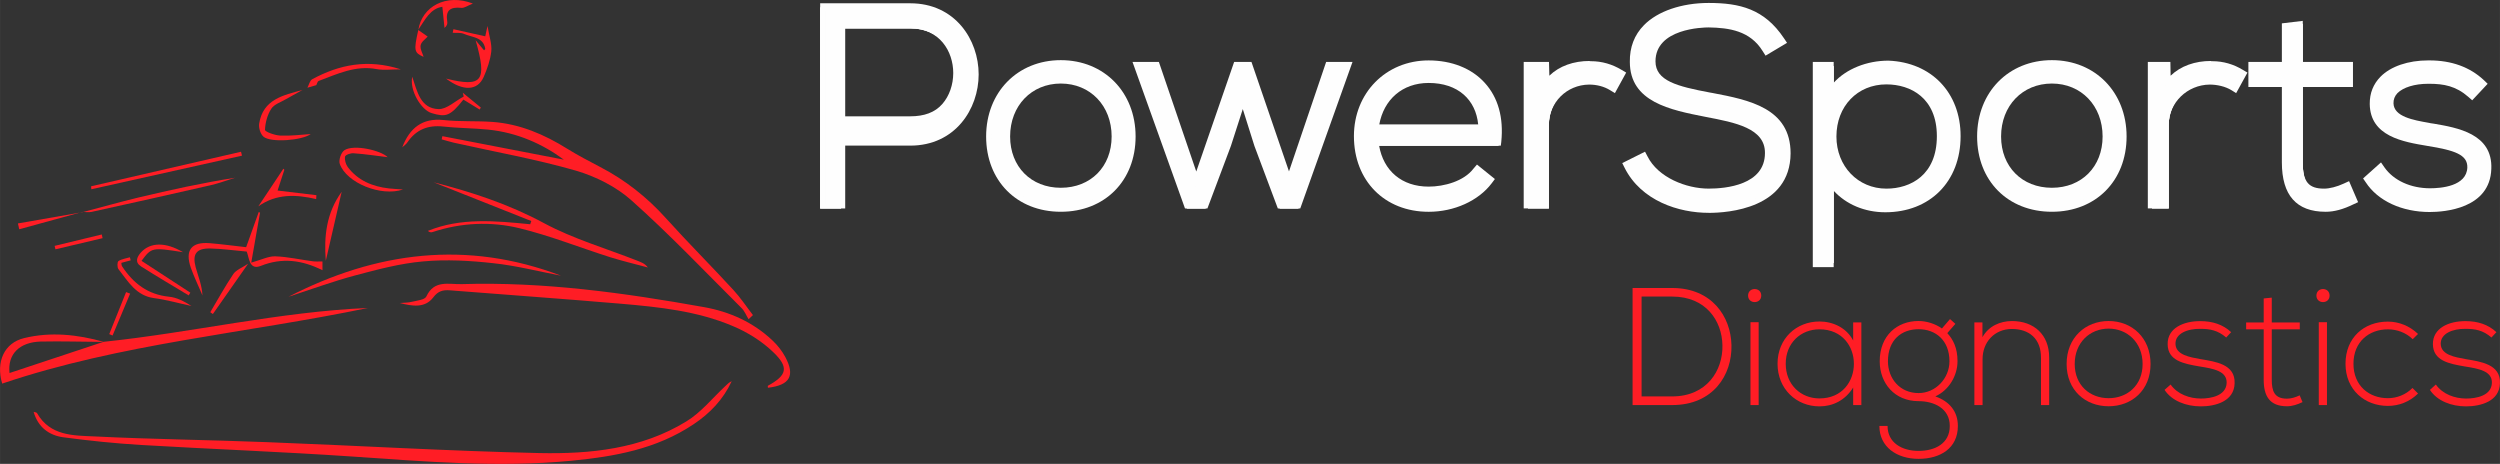 <?xml version="1.0" encoding="UTF-8"?>
<!DOCTYPE svg PUBLIC "-//W3C//DTD SVG 1.1//EN" "http://www.w3.org/Graphics/SVG/1.1/DTD/svg11.dtd">
<!-- Creator: CorelDRAW 2018 (64-Bit) -->
<svg xmlns="http://www.w3.org/2000/svg" xml:space="preserve" width="145.923mm" height="27.077mm" version="1.1" style="shape-rendering:geometricPrecision; text-rendering:geometricPrecision; image-rendering:optimizeQuality; fill-rule:evenodd; clip-rule:evenodd"
viewBox="0 0 139.858 25.952"
 xmlns:xlink="http://www.w3.org/1999/xlink">
 <rect x="0" y="0" width="139.858" height="25.952" fill="#333333" stroke="none"/>
 <defs>
  <style type="text/css">
   <![CDATA[
    .fil0 {fill:#FEFEFE}
    .fil1 {fill:#FF1D25}
   ]]>
  </style>
 </defs>
 <g id="Layer_x0020_1">
  <path class="fil0" d="M50.923 6.507c0.777,0 1.382,-0.213 1.8,-0.697 0.385,-0.445 0.604,-1.069 0.604,-1.727 0,-1.202 -0.757,-2.497 -2.404,-2.497l-3.64 0 0 4.922 3.64 0zm-5.041 5.154l0 -11.477 5.041 0c2.511,0 3.826,2.046 3.826,3.978 0,1.939 -1.315,3.985 -3.826,3.985l-3.64 0 0 3.514 -1.401 0z"/>
  <path class="fil0" d="M50.923 6.74c0.79,0 1.455,-0.259 1.913,-0.79 0.412,-0.471 0.638,-1.083 0.638,-1.773 0,-1.262 -0.797,-2.59 -2.55,-2.59l-3.872 0 0 5.154 3.872 0zm-5.041 4.922l0 -11.245 5.041 0c2.524,0 3.673,1.973 3.673,3.746 0,1.78 -1.149,3.753 -3.673,3.753l-3.872 0 0 3.746 -1.169 0z"/>
  <path class="fil0" d="M50.923 6.74c0.79,0 1.455,-0.259 1.913,-0.79 0.412,-0.471 0.638,-1.083 0.638,-1.773 0,-1.262 -0.797,-2.59 -2.55,-2.59l-3.872 0 0 5.154 3.872 0zm-5.041 4.922l0 -11.245 5.041 0c2.524,0 3.673,1.973 3.673,3.746 0,1.78 -1.149,3.753 -3.673,3.753l-3.872 0 0 3.746 -1.169 0z"/>
  <path class="fil0" d="M47.011 1.393l0 5.546 3.912 0c3.6,0 3.6,-5.546 0,-5.546l-3.912 0zm0 6.303l0 3.739 -0.83 0 0 -10.819 4.742 0c4.702,0 4.702,7.08 0,7.08l-3.912 0z"/>
  <path class="fil0" d="M59.345 4.674c-1.641,0 -2.836,1.242 -2.836,2.962 0,1.687 1.169,2.869 2.836,2.869 1.674,0 2.843,-1.182 2.843,-2.869 0,-1.72 -1.196,-2.962 -2.843,-2.962zm0 7.173c-2.458,0 -4.178,-1.734 -4.178,-4.211 0,-2.477 1.76,-4.271 4.178,-4.271 2.424,0 4.184,1.793 4.184,4.271 0,2.477 -1.72,4.211 -4.184,4.211z"/>
  <path class="fil0" d="M59.345 4.521c-1.727,0 -2.982,1.308 -2.982,3.115 0,1.773 1.229,3.015 2.982,3.015 1.76,0 2.989,-1.242 2.989,-3.015 0,-1.807 -1.255,-3.115 -2.989,-3.115zm0 7.173c-2.371,0 -4.025,-1.667 -4.025,-4.058 0,-2.391 1.694,-4.125 4.025,-4.125 2.338,0 4.032,1.733 4.032,4.125 0,2.391 -1.654,4.058 -4.032,4.058z"/>
  <path class="fil0" d="M59.345 4.521c-1.727,0 -2.982,1.308 -2.982,3.115 0,1.773 1.229,3.015 2.982,3.015 1.76,0 2.989,-1.242 2.989,-3.015 0,-1.807 -1.255,-3.115 -2.989,-3.115zm0 7.173c-2.371,0 -4.025,-1.667 -4.025,-4.058 0,-2.391 1.694,-4.125 4.025,-4.125 2.338,0 4.032,1.733 4.032,4.125 0,2.391 -1.654,4.058 -4.032,4.058z"/>
  <path class="fil0" d="M62.486 7.636c0,-1.979 -1.408,-3.261 -3.142,-3.261 -1.727,0 -3.135,1.282 -3.135,3.261 0,1.979 1.408,3.168 3.135,3.168 1.734,0 3.142,-1.189 3.142,-3.168zm-7.021 0c0,-2.431 1.734,-3.972 3.879,-3.972 2.152,0 3.879,1.541 3.879,3.972 0,2.424 -1.727,3.905 -3.879,3.905 -2.145,0 -3.879,-1.481 -3.879,-3.905z"/>
  <polygon class="fil0" points="71.486,11.661 70.177,8.168 69.526,6.102 68.862,8.161 67.547,11.661 66.292,11.661 63.356,3.465 64.831,3.465 66.923,9.596 69.042,3.465 70.011,3.465 72.11,9.589 74.189,3.465 75.664,3.465 72.741,11.661 "/>
  <polygon class="fil0" points="71.592,11.661 70.317,8.188 69.533,5.644 68.716,8.208 67.441,11.661 66.398,11.661 63.569,3.698 64.725,3.698 66.923,10.14 69.148,3.698 69.905,3.698 72.11,10.134 74.295,3.698 75.451,3.698 72.635,11.661 "/>
  <polygon class="fil0" points="71.592,11.661 70.317,8.188 69.533,5.644 68.716,8.208 67.441,11.661 66.398,11.661 63.569,3.698 64.725,3.698 66.923,10.14 69.148,3.698 69.905,3.698 72.11,10.134 74.295,3.698 75.451,3.698 72.635,11.661 "/>
  <polygon class="fil0" points="72.529,11.435 71.698,11.435 70.463,8.101 69.533,5.133 68.577,8.115 67.335,11.435 66.504,11.435 63.781,3.804 64.618,3.804 66.923,10.559 69.254,3.804 69.792,3.804 72.117,10.559 74.402,3.804 75.239,3.804 "/>
  <path class="fil0" d="M82.697 6.979c-0.133,-1.408 -1.136,-2.338 -2.776,-2.338 -1.468,0 -2.51,0.93 -2.763,2.338l5.539 0zm-2.776 4.869c-2.464,0 -4.178,-1.74 -4.178,-4.231 0,-2.418 1.793,-4.237 4.178,-4.237 1.295,0 2.411,0.445 3.142,1.255 0.744,0.817 1.063,1.939 0.923,3.308l-0.026 0.206 -6.808 0c0.246,1.408 1.269,2.291 2.77,2.291 0.864,0 1.973,-0.299 2.511,-1.009l0.193 -0.226 1.003 0.81 -0.179 0.239c-0.744,0.983 -2.099,1.594 -3.527,1.594z"/>
  <path class="fil0" d="M82.857 6.979c-0.073,-1.408 -1.162,-2.637 -2.936,-2.637 -1.567,0 -2.73,1.229 -2.942,2.637l5.878 0zm-2.936 4.716c-2.371,0 -4.032,-1.674 -4.032,-4.078 0,-2.331 1.734,-4.091 4.032,-4.091 1.249,0 2.325,0.432 3.029,1.209 0.717,0.784 1.023,1.926 0.89,3.268l-0.013 0.146 -6.848 0c0.206,1.641 1.368,2.517 2.942,2.517 0.897,0 2.059,-0.345 2.63,-1.103l0.093 -0.126 0.777 0.618 -0.093 0.113c-0.717,0.943 -2.026,1.528 -3.407,1.528z"/>
  <path class="fil0" d="M82.857 6.979c-0.073,-1.408 -1.162,-2.637 -2.936,-2.637 -1.567,0 -2.73,1.229 -2.942,2.637l5.878 0zm-2.936 4.716c-2.371,0 -4.032,-1.674 -4.032,-4.078 0,-2.331 1.734,-4.091 4.032,-4.091 1.249,0 2.325,0.432 3.029,1.209 0.717,0.784 1.023,1.926 0.89,3.268l-0.013 0.146 -6.848 0c0.206,1.641 1.368,2.517 2.942,2.517 0.897,0 2.059,-0.345 2.63,-1.103l0.093 -0.126 0.777 0.618 -0.093 0.113c-0.717,0.943 -2.026,1.528 -3.407,1.528z"/>
  <path class="fil0" d="M83.01 7.311c-0.013,-1.886 -1.249,-2.936 -3.088,-2.936 -1.581,0 -2.936,1.063 -3.108,2.936l6.197 0zm-6.967 0.305c0,-2.285 1.727,-3.939 3.879,-3.939 2.145,0 4.065,1.315 3.772,4.297l-6.881 0c0.153,1.793 1.528,2.83 3.108,2.83 1.003,0 2.179,-0.405 2.75,-1.163l0.538 0.432c-0.737,0.977 -2.066,1.468 -3.288,1.468 -2.152,0 -3.879,-1.494 -3.879,-3.925z"/>
  <path class="fil0" d="M85.241 11.661l0 -8.196 1.415 0 0.02 0.77c0.558,-0.545 1.361,-0.824 2.252,-0.824l0.013 0.013c0.02,-0.007 0.046,0 0.067,0 0.604,0 1.182,0.166 1.72,0.491l0.246 0.146 -0.631 1.149 -0.272 -0.166c-0.332,-0.206 -0.744,-0.312 -1.169,-0.312 -1.255,0.013 -2.252,1.003 -2.252,2.252l0 4.676 -1.408 0z"/>
  <path class="fil0" d="M85.48 11.661l0 -7.964 1.03 0 0.027 0.97c0.511,-0.677 1.375,-1.083 2.391,-1.083 0.026,0 0.053,-0.007 0.08,-0.007 0.571,0 1.122,0.159 1.641,0.471l0.119 0.073 -0.485 0.877 -0.133 -0.08c-0.359,-0.219 -0.724,-0.332 -1.176,-0.332 -1.328,0.013 -2.325,1.069 -2.325,2.398l0 4.676 -1.169 0z"/>
  <path class="fil0" d="M85.48 11.661l0 -7.964 1.03 0 0.027 0.97c0.511,-0.677 1.375,-1.083 2.391,-1.083 0.026,0 0.053,-0.007 0.08,-0.007 0.571,0 1.122,0.159 1.641,0.471l0.119 0.073 -0.485 0.877 -0.133 -0.08c-0.359,-0.219 -0.724,-0.332 -1.176,-0.332 -1.328,0.013 -2.325,1.069 -2.325,2.398l0 4.676 -1.169 0z"/>
  <path class="fil0" d="M86.364 3.804l0.033 1.355c0.478,-1.036 1.561,-1.435 2.531,-1.435 0.578,-0.013 1.129,0.14 1.641,0.445l-0.339 0.624c-0.405,-0.252 -0.85,-0.358 -1.302,-0.358 -1.421,0.013 -2.517,1.162 -2.517,2.55l0 4.45 -0.757 0 0 -7.631 0.711 0z"/>
  <path class="fil0" d="M95.589 11.907c-1.661,0 -3.766,-0.658 -4.702,-2.517l-0.133 -0.266 1.275 -0.638 0.14 0.266c0.591,1.182 2.172,1.8 3.421,1.8 0.95,0 3.148,-0.199 3.148,-1.992 0.013,-1.388 -1.674,-1.707 -3.308,-2.019 -1.993,-0.392 -4.251,-0.83 -4.251,-3.082 -0.013,-0.81 0.252,-1.508 0.79,-2.052 0.757,-0.777 2.112,-1.242 3.62,-1.242 1.734,0 3.115,0.332 4.211,1.973l0.173 0.259 -1.202 0.717 -0.159 -0.252c-0.704,-1.142 -1.873,-1.308 -3.022,-1.328 -0.306,0 -2.976,0.053 -2.976,1.899 0,1.089 1.216,1.401 3.062,1.747l0.119 0.02c2.052,0.392 4.377,0.844 4.377,3.381 -0.02,3.088 -3.507,3.328 -4.583,3.328z"/>
  <path class="fil0" d="M95.589 11.754c-1.614,0 -3.66,-0.638 -4.57,-2.431l-0.066 -0.133 1.01 -0.505 0.066 0.133c0.624,1.236 2.265,1.88 3.56,1.88 0.996,0 3.301,-0.206 3.301,-2.139 0.013,-1.508 -1.74,-1.847 -3.434,-2.172 -1.933,-0.372 -4.125,-0.804 -4.125,-2.929 -0.02,-0.77 0.232,-1.428 0.744,-1.946 0.731,-0.751 2.046,-1.202 3.514,-1.202 1.687,0 3.022,0.325 4.085,1.906l0.086 0.133 -0.943 0.558 -0.073 -0.126c-0.751,-1.202 -1.959,-1.381 -3.155,-1.395 -0.319,0 -3.122,0.06 -3.122,2.046 0,1.209 1.262,1.534 3.181,1.893l0.119 0.02c2.092,0.405 4.257,0.817 4.257,3.235 -0.02,2.949 -3.401,3.175 -4.437,3.175z"/>
  <path class="fil0" d="M95.589 11.754c-1.614,0 -3.66,-0.638 -4.57,-2.431l-0.066 -0.133 1.01 -0.505 0.066 0.133c0.624,1.236 2.265,1.88 3.56,1.88 0.996,0 3.301,-0.206 3.301,-2.139 0.013,-1.508 -1.74,-1.847 -3.434,-2.172 -1.933,-0.372 -4.125,-0.804 -4.125,-2.929 -0.02,-0.77 0.232,-1.428 0.744,-1.946 0.731,-0.751 2.046,-1.202 3.514,-1.202 1.687,0 3.022,0.325 4.085,1.906l0.086 0.133 -0.943 0.558 -0.073 -0.126c-0.751,-1.202 -1.959,-1.381 -3.155,-1.395 -0.319,0 -3.122,0.06 -3.122,2.046 0,1.209 1.262,1.534 3.181,1.893l0.119 0.02c2.092,0.405 4.257,0.817 4.257,3.235 -0.02,2.949 -3.401,3.175 -4.437,3.175z"/>
  <path class="fil0" d="M98.87 2.702c-0.79,-1.262 -2.059,-1.448 -3.281,-1.468 -1.262,0 -3.274,0.465 -3.274,2.198 0,1.375 1.488,1.7 3.308,2.039 2.086,0.399 4.251,0.771 4.251,3.108 -0.013,2.438 -2.471,3.029 -4.284,3.029 -1.68,0 -3.6,-0.697 -4.43,-2.351l0.737 -0.372c0.664,1.315 2.365,1.966 3.693,1.966 1.335,0 3.447,-0.372 3.447,-2.291 0.02,-1.621 -1.773,-1.979 -3.553,-2.318 -1.979,-0.385 -4.005,-0.784 -4.005,-2.783 -0.047,-2.285 2.338,-2.995 4.111,-2.995 1.548,0 2.896,0.246 3.958,1.84l-0.677 0.399z"/>
  <path class="fil0" d="M105.532 4.721c-1.621,0 -2.796,1.222 -2.796,2.916 0,1.661 1.202,2.916 2.796,2.916 1.362,0 2.823,-0.77 2.823,-2.936 0,-2.132 -1.461,-2.896 -2.823,-2.896zm-4.118 10.222l0 -11.477 1.169 0 0 1.162c0.704,-0.77 1.846,-1.235 3.062,-1.235 2.398,0.093 4.038,1.786 4.038,4.224 0,2.551 -1.727,4.258 -4.211,4.258 -1.156,0 -2.185,-0.439 -2.889,-1.202l0 4.271 -1.169 0z"/>
  <path class="fil0" d="M105.532 4.568c-1.707,0 -2.942,1.288 -2.942,3.068 0,1.747 1.262,3.062 2.942,3.062 1.435,0 2.969,-0.81 2.969,-3.082 0,-2.245 -1.534,-3.049 -2.969,-3.049zm-3.885 10.142l0 -11.012 0.936 0 0 1.381c0.704,-0.97 1.827,-1.534 3.135,-1.534 2.311,0.086 3.852,1.72 3.852,4.072 0,2.458 -1.594,4.111 -4.005,4.111 -1.255,0 -2.278,-0.544 -2.982,-1.514l0 4.496 -0.936 0z"/>
  <path class="fil0" d="M105.532 4.568c-1.707,0 -2.942,1.288 -2.942,3.068 0,1.747 1.262,3.062 2.942,3.062 1.435,0 2.969,-0.81 2.969,-3.082 0,-2.245 -1.534,-3.049 -2.969,-3.049zm-3.885 10.142l0 -11.012 0.936 0 0 1.381c0.704,-0.97 1.827,-1.534 3.135,-1.534 2.311,0.086 3.852,1.72 3.852,4.072 0,2.458 -1.594,4.111 -4.005,4.111 -1.255,0 -2.278,-0.544 -2.982,-1.514l0 4.496 -0.936 0z"/>
  <path class="fil0" d="M108.654 7.616c0,-2.145 -1.395,-3.195 -3.122,-3.195 -1.78,0 -3.095,1.341 -3.095,3.215 0,1.866 1.348,3.215 3.095,3.215 1.727,0 3.122,-1.083 3.122,-3.235zm-7 7.007l0 -10.819 0.737 0 0 1.807c0.605,-1.162 1.827,-1.92 3.308,-1.92 2.072,0.08 3.713,1.468 3.713,3.925 0,2.57 -1.734,3.959 -3.879,3.959 -1.302,0 -2.504,-0.631 -3.155,-1.899l0 4.948 -0.724 0z"/>
  <path class="fil0" d="M114.791 4.674c-1.647,0 -2.843,1.242 -2.843,2.962 0,1.687 1.169,2.869 2.843,2.869 1.667,0 2.836,-1.182 2.836,-2.869 0,-1.72 -1.196,-2.962 -2.836,-2.962zm0 7.173c-2.464,0 -4.184,-1.734 -4.184,-4.211 0,-2.477 1.76,-4.271 4.184,-4.271 2.418,0 4.178,1.793 4.178,4.271 0,2.477 -1.72,4.211 -4.178,4.211z"/>
  <path class="fil0" d="M114.791 4.521c-1.734,0 -2.989,1.308 -2.989,3.115 0,1.773 1.229,3.015 2.989,3.015 1.76,0 2.989,-1.242 2.989,-3.015 0,-1.807 -1.262,-3.115 -2.989,-3.115zm0 7.173c-2.378,0 -4.032,-1.667 -4.032,-4.058 0,-2.391 1.694,-4.125 4.032,-4.125 2.331,0 4.025,1.733 4.025,4.125 0,2.391 -1.654,4.058 -4.025,4.058z"/>
  <path class="fil0" d="M114.791 4.521c-1.734,0 -2.989,1.308 -2.989,3.115 0,1.773 1.229,3.015 2.989,3.015 1.76,0 2.989,-1.242 2.989,-3.015 0,-1.807 -1.262,-3.115 -2.989,-3.115zm0 7.173c-2.378,0 -4.032,-1.667 -4.032,-4.058 0,-2.391 1.694,-4.125 4.032,-4.125 2.331,0 4.025,1.733 4.025,4.125 0,2.391 -1.654,4.058 -4.025,4.058z"/>
  <path class="fil0" d="M117.925 7.636c0,-1.979 -1.408,-3.261 -3.135,-3.261 -1.734,0 -3.142,1.282 -3.142,3.261 0,1.979 1.408,3.168 3.142,3.168 1.727,0 3.135,-1.189 3.135,-3.168zm-7.014 0c0,-2.431 1.727,-3.972 3.879,-3.972 2.145,0 3.879,1.541 3.879,3.972 0,2.424 -1.734,3.905 -3.879,3.905 -2.152,0 -3.879,-1.481 -3.879,-3.905z"/>
  <path class="fil0" d="M120.157 11.661l0 -8.196 1.262 0 0.013 0.77c0.565,-0.545 1.362,-0.824 2.258,-0.824l0.007 0.013c0.026,-0.007 0.046,0 0.073,0 0.604,0 1.182,0.166 1.714,0.491l0.246 0.146 -0.631 1.149 -0.266 -0.166c-0.339,-0.206 -0.79,-0.312 -1.216,-0.312 -1.242,0.013 -2.291,1.003 -2.291,2.252l0 4.676 -1.169 0z"/>
  <path class="fil0" d="M120.39 11.661l0 -7.964 0.883 0 0.02 0.97c0.518,-0.677 1.382,-1.083 2.398,-1.083 0.027,0 0.053,-0.007 0.08,-0.007 0.571,0 1.122,0.159 1.634,0.471l0.126 0.073 -0.485 0.877 -0.133 -0.08c-0.359,-0.219 -0.77,-0.332 -1.215,-0.332 -1.328,0.013 -2.371,1.069 -2.371,2.398l0 4.676 -0.936 0z"/>
  <path class="fil0" d="M120.39 11.661l0 -7.964 0.883 0 0.02 0.97c0.518,-0.677 1.382,-1.083 2.398,-1.083 0.027,0 0.053,-0.007 0.08,-0.007 0.571,0 1.122,0.159 1.634,0.471l0.126 0.073 -0.485 0.877 -0.133 -0.08c-0.359,-0.219 -0.77,-0.332 -1.215,-0.332 -1.328,0.013 -2.371,1.069 -2.371,2.398l0 4.676 -0.936 0z"/>
  <path class="fil0" d="M121.127 3.804l0.026 1.355c0.485,-1.036 1.561,-1.435 2.537,-1.435 0.571,-0.013 1.129,0.14 1.641,0.445l-0.339 0.624c-0.405,-0.252 -0.85,-0.358 -1.302,-0.358 -1.421,0.013 -2.517,1.162 -2.517,2.55l0 4.45 -0.757 0 0 -7.631 0.711 0z"/>
  <path class="fil0" d="M130.107 11.848c-1.641,0 -2.451,-0.93 -2.451,-2.763l0 -4.218 -1.873 0 0 -1.401 1.873 0 0 -2.159 1.169 -0.139 0 2.298 2.809 0 0 1.401 -2.809 0 0 4.218c0,1.109 0.345,1.468 1.196,1.468 0.299,0 0.717,-0.106 1.089,-0.279l0.306 -0.14 0.505 1.176 -0.259 0.12c-0.571,0.279 -1.076,0.418 -1.554,0.418z"/>
  <path class="fil0" d="M130.147 11.694c-1.548,0 -2.258,-0.85 -2.258,-2.603l0 -4.457 -1.873 0 0 -0.936 1.873 0 0 -2.258 0.936 -0.106 0 2.365 2.577 0 0 0.936 -2.577 0 0 4.457c0,1.016 0.219,1.607 1.269,1.607 0.319,0 0.724,-0.106 1.116,-0.292l0.146 -0.066 0.379 0.89 -0.106 0.067c-0.558,0.266 -1.03,0.398 -1.481,0.398z"/>
  <path class="fil0" d="M130.147 11.694c-1.548,0 -2.258,-0.85 -2.258,-2.603l0 -4.457 -1.873 0 0 -0.936 1.873 0 0 -2.258 0.936 -0.106 0 2.365 2.577 0 0 0.936 -2.577 0 0 4.457c0,1.016 0.219,1.607 1.269,1.607 0.319,0 0.724,-0.106 1.116,-0.292l0.146 -0.066 0.379 0.89 -0.106 0.067c-0.558,0.266 -1.03,0.398 -1.481,0.398z"/>
  <path class="fil0" d="M128.699 1.499l0 2.305 2.597 0 0 0.631 -2.597 0 0 4.649c0,1.036 0.219,1.767 1.408,1.767 0.372,0 0.784,-0.126 1.175,-0.312l0.259 0.618c-0.478,0.232 -0.956,0.385 -1.435,0.385 -1.627,0 -2.152,-0.956 -2.152,-2.457l0 -4.649 -1.621 0 0 -0.631 1.621 0 0 -2.225 0.744 -0.08z"/>
  <path class="fil0" d="M135.932 11.861c-1.567,0 -2.909,-0.624 -3.587,-1.667l-0.146 -0.212 1.003 -0.897 0.193 0.279c0.511,0.731 1.468,1.169 2.55,1.169 0.618,0 2.046,-0.113 2.086,-1.162 0.02,-0.717 -0.704,-0.963 -2.238,-1.209 -1.348,-0.226 -3.201,-0.531 -3.221,-2.345 -0.007,-0.604 0.199,-1.116 0.604,-1.528 0.571,-0.578 1.548,-0.91 2.67,-0.91l0.06 0c1.242,0 2.265,0.372 3.049,1.103l0.213 0.206 -0.864 0.923 -0.219 -0.193c-0.691,-0.604 -1.368,-0.731 -2.185,-0.731l-0.06 0c-0.757,0 -1.395,0.199 -1.72,0.525 -0.153,0.166 -0.226,0.352 -0.219,0.571 0.02,0.744 1.109,0.936 1.979,1.089l0.093 0.02 0.179 0.026c1.315,0.226 3.301,0.558 3.221,2.524 -0.066,2.245 -2.65,2.418 -3.441,2.418z"/>
  <path class="fil0" d="M135.932 11.708c-1.514,0 -2.809,-0.598 -3.46,-1.594l-0.073 -0.113 0.777 -0.691 0.1 0.139c0.538,0.77 1.534,1.235 2.67,1.235 0.658,0 2.185,-0.126 2.232,-1.308 0.027,-0.91 -0.963,-1.136 -2.358,-1.362 -1.375,-0.226 -3.082,-0.511 -3.095,-2.205 -0.007,-0.558 0.179,-1.036 0.558,-1.415 0.545,-0.551 1.481,-0.87 2.564,-0.87l0.06 0c1.202,0 2.192,0.358 2.942,1.062l0.113 0.106 -0.671 0.704 -0.106 -0.093c-0.724,-0.638 -1.435,-0.764 -2.285,-0.764l-0.06 0c-0.797,0 -1.481,0.212 -1.827,0.571 -0.186,0.186 -0.272,0.418 -0.266,0.677 0.026,0.864 1.182,1.069 2.106,1.236l0.093 0.013 0.179 0.033c1.342,0.219 3.175,0.531 3.095,2.364 -0.06,2.112 -2.531,2.272 -3.288,2.272z"/>
  <path class="fil0" d="M135.932 11.708c-1.514,0 -2.809,-0.598 -3.46,-1.594l-0.073 -0.113 0.777 -0.691 0.1 0.139c0.538,0.77 1.534,1.235 2.67,1.235 0.658,0 2.185,-0.126 2.232,-1.308 0.027,-0.91 -0.963,-1.136 -2.358,-1.362 -1.375,-0.226 -3.082,-0.511 -3.095,-2.205 -0.007,-0.558 0.179,-1.036 0.558,-1.415 0.545,-0.551 1.481,-0.87 2.564,-0.87l0.06 0c1.202,0 2.192,0.358 2.942,1.062l0.113 0.106 -0.671 0.704 -0.106 -0.093c-0.724,-0.638 -1.435,-0.764 -2.285,-0.764l-0.06 0c-0.797,0 -1.481,0.212 -1.827,0.571 -0.186,0.186 -0.272,0.418 -0.266,0.677 0.026,0.864 1.182,1.069 2.106,1.236l0.093 0.013 0.179 0.033c1.342,0.219 3.175,0.531 3.095,2.364 -0.06,2.112 -2.531,2.272 -3.288,2.272z"/>
  <path class="fil0" d="M138.283 5.192c-0.777,-0.677 -1.534,-0.804 -2.384,-0.804 -1.189,-0.013 -2.331,0.432 -2.298,1.408 0.026,1.016 1.362,1.222 2.318,1.388 1.362,0.232 3.228,0.465 3.155,2.245 -0.047,1.68 -1.793,2.132 -3.142,2.132 -1.342,0 -2.67,-0.511 -3.341,-1.534l0.558 -0.491c0.638,0.91 1.78,1.295 2.796,1.295 0.93,0 2.338,-0.246 2.384,-1.448 0.026,-1.103 -1.235,-1.315 -2.491,-1.514 -1.481,-0.253 -2.949,-0.525 -2.969,-2.059 -0.013,-1.501 1.488,-2.145 3.029,-2.132 1.116,0 2.092,0.312 2.849,1.023l-0.465 0.491z"/>
  <path class="fil1" d="M91.836 16.591l0 5.586 1.714 0c1.939,0 2.843,-1.461 2.809,-2.863 -0.026,-1.368 -0.923,-2.723 -2.809,-2.723l-1.714 0zm5.028 2.723c0.04,1.661 -1.023,3.347 -3.314,3.347l-2.218 0 0 -6.549 2.218 0c2.212,0 3.281,1.594 3.314,3.201z"/>
  <path class="fil1" d="M97.927 22.661l0.458 0 0 -4.636 -0.458 0 0 4.636zm0.604 -6.124c0,0.485 -0.737,0.485 -0.737,0 0,-0.491 0.737,-0.491 0.737,0z"/>
  <path class="fil1" d="M99.9 20.35c0,1.162 0.837,1.939 1.886,1.939 2.57,0 2.57,-3.866 0,-3.866 -1.05,0 -1.886,0.77 -1.886,1.926zm4.231 -2.312l0 4.623 -0.458 0 0 -0.983c-0.445,0.717 -1.136,1.056 -1.886,1.056 -1.288,0 -2.345,-0.97 -2.345,-2.384 0,-1.415 1.056,-2.365 2.345,-2.365 0.75,0 1.508,0.345 1.886,1.063l0 -1.01 0.458 0z"/>
  <path class="fil1" d="M105.618 20.21c0,0.956 0.658,1.78 1.714,1.78 0.957,0 1.727,-0.824 1.727,-1.78 0,-1.169 -0.77,-1.793 -1.727,-1.793 -0.943,0 -1.714,0.585 -1.714,1.793zm3.474 -2.358l0.299 0.266 -0.452 0.518c0.325,0.358 0.571,0.824 0.571,1.574 0,0.804 -0.478,1.621 -1.242,1.966 0.81,0.286 1.262,0.857 1.262,1.654 0,1.242 -0.976,1.84 -2.199,1.84 -1.222,0 -2.192,-0.671 -2.192,-1.84l0.458 0c0,0.943 0.81,1.395 1.733,1.395 0.923,0 1.747,-0.412 1.747,-1.395 0,-0.99 -0.89,-1.388 -1.747,-1.388 -1.335,0 -2.172,-0.996 -2.172,-2.232 0,-1.441 0.976,-2.252 2.172,-2.252 0.465,0 0.957,0.166 1.308,0.418l0.452 -0.525z"/>
  <path class="fil1" d="M110.905 18.039l0 0.824c0.352,-0.631 0.996,-0.897 1.647,-0.903 1.229,0 2.086,0.757 2.086,2.039l0 2.663 -0.458 0 0 -2.657c0,-1.05 -0.651,-1.607 -1.647,-1.601 -0.956,0.013 -1.621,0.731 -1.621,1.687l0 2.57 -0.458 0 0 -4.623 0.452 0z"/>
  <path class="fil1" d="M119.865 20.363c0,-1.202 -0.857,-1.979 -1.899,-1.979 -1.049,0 -1.899,0.777 -1.899,1.979 0,1.196 0.85,1.913 1.899,1.913 1.043,0 1.899,-0.717 1.899,-1.913zm-4.251 0c0,-1.474 1.05,-2.404 2.351,-2.404 1.295,0 2.345,0.93 2.345,2.404 0,1.468 -1.049,2.365 -2.345,2.365 -1.302,0 -2.351,-0.897 -2.351,-2.365z"/>
  <path class="fil1" d="M124.541 18.882c-0.472,-0.412 -0.93,-0.485 -1.441,-0.485 -0.724,-0.013 -1.415,0.259 -1.395,0.85 0.02,0.618 0.824,0.737 1.401,0.844 0.824,0.14 1.953,0.279 1.906,1.355 -0.026,1.016 -1.083,1.288 -1.893,1.288 -0.817,0 -1.621,-0.306 -2.026,-0.923l0.339 -0.299c0.385,0.551 1.076,0.784 1.694,0.784 0.558,0 1.415,-0.153 1.441,-0.877 0.02,-0.664 -0.751,-0.797 -1.508,-0.917 -0.897,-0.153 -1.787,-0.319 -1.793,-1.249 -0.013,-0.903 0.897,-1.295 1.833,-1.288 0.671,0 1.262,0.186 1.72,0.618l-0.279 0.299z"/>
  <path class="fil1" d="M127.091 16.651l0 1.388 1.567 0 0 0.385 -1.567 0 0 2.816c0,0.624 0.133,1.063 0.85,1.063 0.226,0 0.478,-0.073 0.711,-0.186l0.159 0.379c-0.292,0.14 -0.578,0.232 -0.87,0.232 -0.983,0 -1.302,-0.585 -1.302,-1.488l0 -2.816 -0.983 0 0 -0.385 0.983 0 0 -1.342 0.452 -0.046z"/>
  <path class="fil1" d="M129.721 22.661l0.458 0 0 -4.636 -0.458 0 0 4.636zm0.605 -6.124c0,0.485 -0.737,0.485 -0.737,0 0,-0.491 0.737,-0.491 0.737,0z"/>
  <path class="fil1" d="M135.274 22.017c-0.472,0.465 -1.076,0.691 -1.687,0.691 -1.295,0 -2.371,-0.897 -2.371,-2.358 0,-1.461 1.036,-2.358 2.371,-2.358 0.611,0 1.215,0.239 1.687,0.691l-0.299 0.292c-0.379,-0.372 -0.89,-0.551 -1.388,-0.551 -1.043,0 -1.926,0.684 -1.926,1.926 0,1.242 0.883,1.926 1.926,1.926 0.498,0 1.003,-0.193 1.375,-0.571l0.312 0.312z"/>
  <path class="fil1" d="M139.379 18.882c-0.465,-0.412 -0.923,-0.485 -1.441,-0.485 -0.717,-0.013 -1.415,0.259 -1.395,0.85 0.02,0.618 0.824,0.737 1.401,0.844 0.824,0.14 1.959,0.279 1.913,1.355 -0.033,1.016 -1.089,1.288 -1.899,1.288 -0.817,0 -1.621,-0.306 -2.019,-0.923l0.332 -0.299c0.385,0.551 1.076,0.784 1.694,0.784 0.565,0 1.415,-0.153 1.441,-0.877 0.02,-0.664 -0.75,-0.797 -1.508,-0.917 -0.897,-0.153 -1.78,-0.319 -1.793,-1.249 -0.007,-0.903 0.897,-1.295 1.833,-1.288 0.671,0 1.262,0.186 1.72,0.618l-0.279 0.299z"/>
  <path class="fil1" d="M1.879 23.041c0.08,0.026 0.166,0.026 0.193,0.073 0.731,1.282 2.046,1.249 3.228,1.302 3.201,0.159 6.409,0.193 9.617,0.319 5.081,0.193 10.162,0.498 15.25,0.611 2.849,0.06 5.712,-0.226 8.223,-1.767 0.824,-0.498 1.461,-1.302 2.179,-1.973 0.113,-0.106 0.213,-0.219 0.365,-0.279 -0.472,1.016 -1.209,1.793 -2.139,2.411 -2.072,1.388 -4.423,1.806 -6.841,2.039 -4.105,0.392 -8.189,0.04 -12.281,-0.239 -3.919,-0.266 -7.844,-0.412 -11.769,-0.644 -1.461,-0.086 -2.922,-0.239 -4.377,-0.432 -0.79,-0.113 -1.401,-0.564 -1.647,-1.421z"/>
  <path class="fil1" d="M22.502 8.243c0.412,-1.076 1.116,-1.654 2.311,-1.528 0.91,0.1 1.833,0.04 2.743,0.106 1.528,0.113 2.889,0.697 4.178,1.501 0.591,0.365 1.209,0.691 1.833,1.016 1.408,0.731 2.623,1.687 3.686,2.869 1.229,1.362 2.524,2.657 3.766,4.005 0.405,0.438 0.737,0.943 1.103,1.415 -0.086,0.08 -0.166,0.159 -0.246,0.232 -0.126,-0.206 -0.219,-0.452 -0.385,-0.618 -2.032,-2.026 -4.011,-4.111 -6.15,-6.018 -0.863,-0.777 -2.019,-1.355 -3.135,-1.68 -2.238,-0.644 -4.543,-1.049 -6.821,-1.561 -0.226,-0.053 -0.452,-0.126 -0.677,-0.186 0.013,-0.06 0.027,-0.12 0.04,-0.179 2.305,0.445 4.603,0.89 6.795,1.315 -1.182,-0.877 -2.61,-1.514 -4.224,-1.68 -0.844,-0.086 -1.687,-0.08 -2.524,-0.173 -0.857,-0.093 -1.514,0.173 -1.999,0.877 -0.073,0.113 -0.193,0.193 -0.292,0.285z"/>
  <path class="fil1" d="M5.798 19.122c4.941,-0.512 9.803,-1.68 14.785,-1.893 -6.834,1.421 -13.822,1.986 -20.463,4.231 -0.365,-1.229 0.126,-2.278 1.222,-2.544 1.488,-0.365 2.995,-0.206 4.47,0.212 -1.182,-0.006 -2.365,-0.046 -3.54,-0.02 -1.182,0.033 -1.86,0.704 -1.74,1.76 1.767,-0.585 3.52,-1.163 5.267,-1.747z"/>
  <path class="fil1" d="M22.37 16.951c0.232,-0.02 0.472,-0.013 0.697,-0.073 0.279,-0.067 0.697,-0.106 0.784,-0.292 0.438,-0.943 1.249,-0.671 1.973,-0.691 4.576,-0.14 9.086,0.485 13.569,1.288 1.441,0.259 2.756,0.85 3.839,1.88 0.272,0.259 0.518,0.571 0.697,0.903 0.565,1.056 0.259,1.581 -0.97,1.727 0,-0.04 -0.013,-0.1 0,-0.113 1.056,-0.578 1.196,-1.016 0.312,-1.866 -0.638,-0.618 -1.441,-1.123 -2.265,-1.468 -1.993,-0.85 -4.138,-1.069 -6.277,-1.255 -3.188,-0.272 -6.383,-0.498 -9.571,-0.75 -0.379,-0.027 -0.651,0.04 -0.917,0.392 -0.465,0.618 -1.182,0.498 -1.873,0.319z"/>
  <path class="fil1" d="M24.249 10.196c2.152,0.551 4.224,1.229 6.19,2.291 1.634,0.877 3.46,1.408 5.2,2.092 0.213,0.086 0.432,0.153 0.605,0.385 -0.711,-0.193 -1.421,-0.359 -2.119,-0.578 -1.694,-0.538 -3.354,-1.202 -5.074,-1.621 -1.594,-0.385 -3.241,-0.312 -4.835,0.212 -0.08,0.033 -0.179,0.033 -0.279,-0.06 1.853,-0.757 3.792,-0.558 5.725,-0.372 0.02,-0.06 0.04,-0.12 0.06,-0.179 -1.827,-0.724 -3.646,-1.448 -5.473,-2.172z"/>
  <path class="fil1" d="M16.133 16.605c4.908,-2.531 9.983,-3.188 15.25,-1.182 -1.262,-0.239 -2.517,-0.565 -3.786,-0.698 -1.302,-0.146 -2.637,-0.219 -3.932,-0.1 -1.282,0.113 -2.55,0.452 -3.799,0.784 -1.262,0.339 -2.491,0.79 -3.733,1.196z"/>
  <path class="fil1" d="M18.039 14.626l0 0.491c-1.149,-0.571 -2.252,-0.717 -3.44,-0.246 -0.658,0.266 -0.651,-0.425 -0.797,-0.797 -0.711,-0.06 -1.375,-0.159 -2.046,-0.173 -0.77,-0.013 -1.01,0.306 -0.81,1.05 0.14,0.511 0.352,1.009 0.379,1.574 -0.219,-0.518 -0.465,-1.023 -0.651,-1.547 -0.339,-0.977 0.033,-1.455 1.043,-1.375 0.651,0.053 1.288,0.139 2.052,0.226 0.226,-0.638 0.465,-1.302 0.704,-1.966 0.026,0.013 0.053,0.02 0.073,0.033 -0.153,0.87 -0.306,1.747 -0.491,2.796 0.591,-0.166 0.97,-0.365 1.348,-0.352 0.704,0.026 1.401,0.186 2.105,0.279 0.16,0.02 0.326,0.007 0.531,0.007z"/>
  <path class="fil1" d="M4.616 11.87c1.043,-0.272 2.072,-0.565 3.115,-0.817 1.793,-0.425 3.593,-0.824 5.42,-1.109 -0.452,0.139 -0.903,0.312 -1.368,0.418 -2.218,0.511 -4.443,1.003 -6.668,1.494 -0.166,0.033 -0.339,0 -0.505,0l0.007 0.013z"/>
  <path class="fil1" d="M5.094 10.422c2.796,-0.644 5.592,-1.288 8.389,-1.933 0.013,0.073 0.033,0.146 0.053,0.219 -2.809,0.624 -5.619,1.255 -8.428,1.88 0,-0.053 -0.007,-0.113 -0.013,-0.166z"/>
  <path class="fil1" d="M24.953 4.397c2.026,0.498 2.312,0.159 1.654,-2.145 0.219,0.259 0.339,0.405 0.472,0.564 0.026,-0.033 0.073,-0.066 0.066,-0.093 -0.113,-0.671 -0.757,-0.624 -1.196,-0.83 -0.179,-0.08 -0.418,-0.04 -0.624,-0.06 0.013,-0.066 0.026,-0.133 0.04,-0.199 0.585,0.133 1.169,0.259 1.78,0.398 0.02,-0.106 0.053,-0.259 0.126,-0.578 0.1,0.585 0.252,1.01 0.213,1.415 -0.053,0.485 -0.226,0.977 -0.425,1.435 -0.345,0.784 -1.156,0.81 -2.106,0.093z"/>
  <path class="fil1" d="M21.686 8.794c-0.598,-0.073 -1.242,-0.173 -1.899,-0.219 -0.16,-0.02 -0.465,0.086 -0.485,0.186 -0.033,0.179 0.04,0.432 0.153,0.585 0.571,0.757 1.382,1.089 2.298,1.195 0.233,0.027 0.465,0.033 0.79,0.06 -1.229,0.418 -3.162,-0.372 -3.534,-1.428 -0.08,-0.206 0.073,-0.651 0.259,-0.771 0.525,-0.339 2.039,0.007 2.418,0.392z"/>
  <path class="fil1" d="M10.235 14.108c-1.747,-0.272 -1.754,-0.266 -2.318,0.485 0.916,0.598 1.826,1.189 2.73,1.78 -0.033,0.053 -0.06,0.106 -0.093,0.153 -0.89,-0.538 -1.787,-1.063 -2.663,-1.621 -0.359,-0.232 -0.239,-0.525 0,-0.79 0.525,-0.571 1.381,-0.578 2.345,-0.007z"/>
  <path class="fil1" d="M7.312 14.566c-0.173,0.046 -0.345,0.086 -0.525,0.14 0.013,0.073 0.007,0.146 0.046,0.199 0.624,0.95 1.441,1.574 2.617,1.694 0.445,0.04 0.87,0.272 1.262,0.518 -0.698,-0.146 -1.381,-0.345 -2.086,-0.438 -1.016,-0.133 -1.461,-0.937 -1.999,-1.621 -0.08,-0.1 -0.073,-0.405 0,-0.452 0.179,-0.119 0.425,-0.146 0.638,-0.213 0.013,0.06 0.033,0.113 0.046,0.173z"/>
  <path class="fil1" d="M16.917 5.035c-0.305,0.173 -0.618,0.339 -0.917,0.511 -0.292,0.173 -0.664,0.286 -0.824,0.538 -0.219,0.339 -0.339,0.784 -0.352,1.182 0,0.106 0.551,0.306 0.857,0.319 0.565,0.026 1.136,-0.046 1.7,-0.086 -0.472,0.359 -2.238,0.498 -2.643,0.146 -0.173,-0.153 -0.279,-0.505 -0.239,-0.737 0.219,-1.355 1.348,-1.581 2.418,-1.873z"/>
  <path class="fil1" d="M23.399 1.688c0.199,-1.335 1.574,-2.066 3.055,-1.488 -0.292,0.113 -0.478,0.259 -0.651,0.239 -0.598,-0.06 -0.89,0.126 -0.784,0.764 0.02,0.113 0,0.232 -0.153,0.359 -0.04,-0.385 -0.08,-0.777 -0.12,-1.182 -0.684,0.1 -0.976,0.744 -1.355,1.295l0.007 0.013z"/>
  <path class="fil1" d="M23.06 4.291c0.279,0.817 0.452,1.78 1.474,1.813 0.458,0.013 0.936,-0.458 1.408,-0.704 -0.02,-0.073 -0.033,-0.146 -0.053,-0.213 0.339,0.279 0.677,0.558 1.01,0.83 -0.02,0.04 -0.046,0.073 -0.066,0.113 -0.306,-0.186 -0.604,-0.372 -0.91,-0.558 -0.737,0.93 -0.976,0.996 -1.773,0.757 -0.585,-0.173 -1.249,-1.262 -1.089,-2.039z"/>
  <path class="fil1" d="M17.694 4.763c-0.166,0.053 -0.332,0.1 -0.498,0.146 0.086,-0.159 0.133,-0.405 0.272,-0.478 1.521,-0.824 3.115,-1.142 4.955,-0.551 -0.545,0 -0.956,0.06 -1.348,-0.013 -1.182,-0.226 -2.205,0.272 -3.255,0.664 -0.06,0.026 -0.086,0.153 -0.126,0.233z"/>
  <path class="fil1" d="M15.907 9.498c-0.126,0.392 -0.259,0.79 -0.379,1.162 0.724,0.086 1.448,0.173 2.172,0.259 -0.007,0.073 -0.007,0.146 -0.013,0.219 -1.136,-0.266 -2.232,-0.306 -3.235,0.405 0.465,-0.704 0.93,-1.401 1.401,-2.105 0.013,0.02 0.033,0.04 0.053,0.06z"/>
  <path class="fil1" d="M19.115 10.727c-0.305,1.342 -0.604,2.617 -0.89,3.865 -0.106,-1.342 0.02,-2.663 0.89,-3.865z"/>
  <path class="fil1" d="M13.881 14.752c-0.75,1.076 -1.362,1.946 -1.973,2.816 -0.047,-0.033 -0.1,-0.066 -0.146,-0.1 0.425,-0.717 0.83,-1.454 1.295,-2.145 0.159,-0.226 0.485,-0.345 0.824,-0.571z"/>
  <path class="fil1" d="M4.609 11.856c-1.182,0.325 -2.358,0.651 -3.534,0.97 -0.026,-0.106 -0.053,-0.219 -0.073,-0.326 1.202,-0.212 2.411,-0.418 3.613,-0.631 0,0 -0.007,-0.013 -0.007,-0.013z"/>
  <path class="fil1" d="M7.279 16.426c-0.326,0.784 -0.658,1.561 -0.983,2.345 -0.06,-0.026 -0.126,-0.053 -0.186,-0.08 0.312,-0.784 0.631,-1.567 0.943,-2.351 0.073,0.026 0.153,0.06 0.226,0.086z"/>
  <path class="fil1" d="M5.738 13.324c-0.877,0.206 -1.76,0.418 -2.637,0.624 -0.013,-0.06 -0.026,-0.126 -0.046,-0.193 0.877,-0.213 1.754,-0.425 2.637,-0.638 0.013,0.067 0.033,0.133 0.046,0.206z"/>
  <path class="fil1" d="M23.392 1.674c0.186,0.133 0.372,0.259 0.531,0.372 -0.113,0.133 -0.352,0.286 -0.392,0.485 -0.04,0.212 0.113,0.458 0.166,0.651 -0.531,-0.233 -0.558,-0.345 -0.299,-1.494 0,0 -0.007,-0.013 -0.007,-0.013z"/>
 </g>
</svg>
